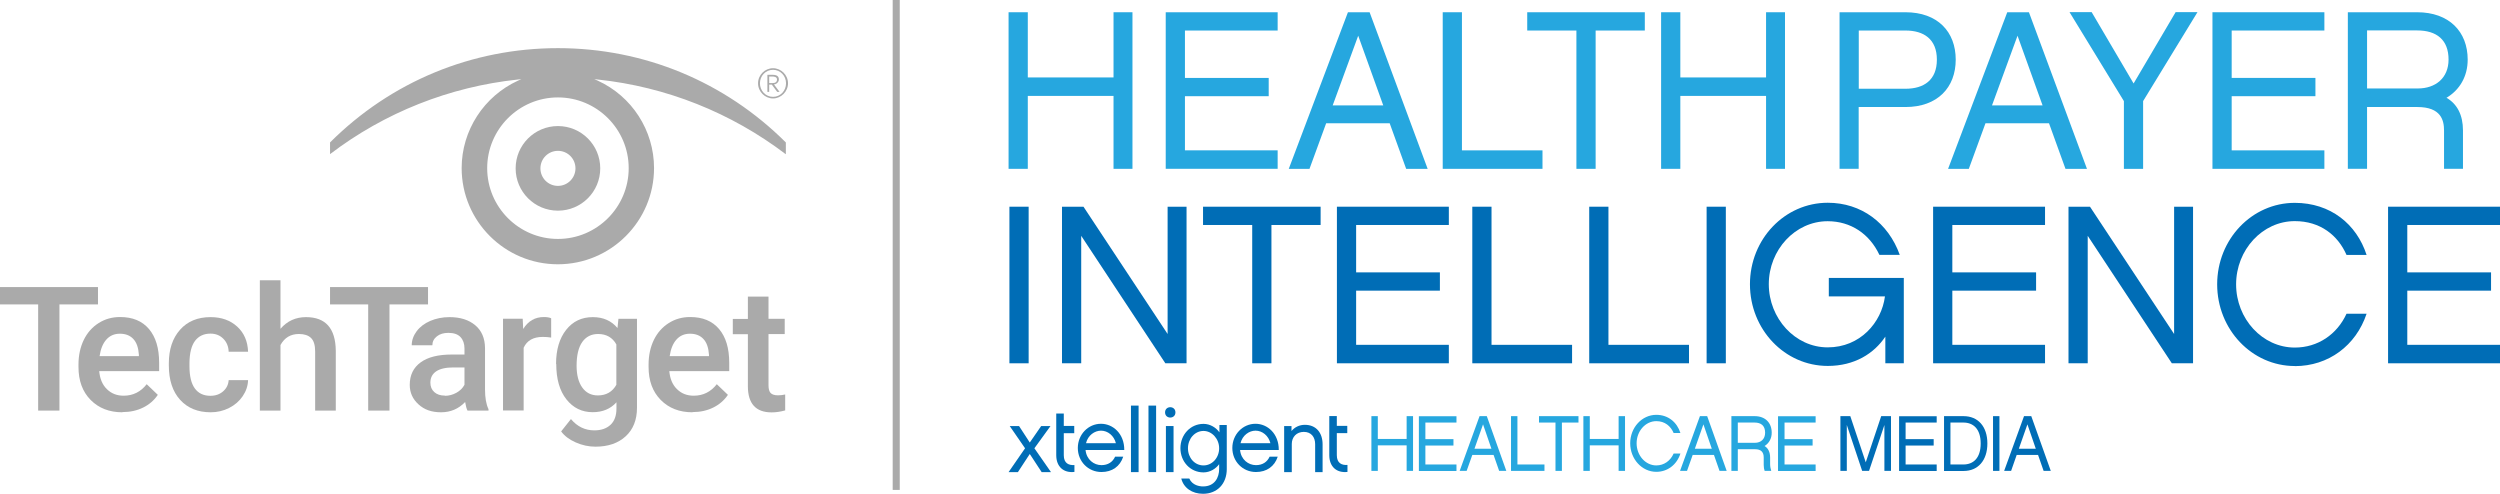 <svg xmlns="http://www.w3.org/2000/svg" id="SearchUnifiedCommunications" viewBox="20.65 18.27 265.35 52.41"><defs><style>.cls-1{fill:#006db6;}.cls-2{fill:#aaa;}.cls-3{fill:#26a7df;}</style></defs><g><g><path class="cls-3" d="M170.63,62.44v5.81h-.68v-2.71h-3.06v2.71h-.68v-5.81h.68v2.42h3.06v-2.42h.68Z"/><path class="cls-3" d="M175.24,62.44v.68h-3.3v1.76h2.98v.68h-2.98v2.01h3.3v.69h-3.99v-5.81h3.99Z"/><path class="cls-3" d="M176.92,66.56l-.6,1.69h-.74l2.11-5.81h.77l2.07,5.81h-.76l-.59-1.69h-2.26Zm1.14-3.25l-.91,2.59h1.8l-.89-2.59Z"/><path class="cls-3" d="M184.58,68.25h-3.55v-5.81h.68v5.13h2.87v.69Z"/><path class="cls-3" d="M186.43,63.12v5.13h-.68v-5.13h-1.75v-.68h4.19v.68h-1.75Z"/><path class="cls-3" d="M193.13,62.44v5.81h-.68v-2.71h-3.06v2.71h-.68v-5.81h.68v2.42h3.06v-2.42h.68Z"/><path class="cls-3" d="M196.45,68.35c-1.53,0-2.77-1.36-2.77-3.03s1.24-3.02,2.77-3.02c1.27,0,2.2,.79,2.56,1.93h-.72c-.31-.73-.93-1.26-1.84-1.26-1.15,0-2.09,1.06-2.09,2.35s.94,2.35,2.09,2.35c.82,0,1.5-.49,1.84-1.26h.72c-.38,1.18-1.36,1.94-2.56,1.94Z"/><path class="cls-3" d="M200.31,66.56l-.6,1.69h-.74l2.11-5.81h.77l2.07,5.81h-.76l-.59-1.69h-2.26Zm1.14-3.25l-.91,2.59h1.8l-.89-2.59Z"/><path class="cls-3" d="M208.64,68.25h-.69c-.06-.16-.1-.36-.1-.63v-.8c0-.56-.28-.87-.92-.87h-1.83v2.3h-.68v-5.81h2.47c1.14,0,1.81,.72,1.81,1.76,0,.62-.29,1.12-.76,1.41,.38,.23,.59,.64,.59,1.22v.72c0,.22,.06,.54,.12,.7Zm-1.73-2.98c.66,0,1.09-.41,1.09-1.07,0-.75-.43-1.08-1.12-1.08h-1.78v2.15h1.81Z"/><path class="cls-3" d="M213.36,62.44v.68h-3.3v1.76h2.98v.68h-2.98v2.01h3.3v.69h-3.99v-5.81h3.99Z"/><path class="cls-1" d="M221.34,68.25h-.68v-4.87l-1.63,4.87h-.73l-1.63-4.87v4.87h-.68v-5.81h1.05l1.64,4.9,1.64-4.9h1.04v5.81Z"/><path class="cls-1" d="M226.21,62.44v.68h-3.3v1.76h2.98v.68h-2.98v2.01h3.3v.69h-3.99v-5.81h3.99Z"/><path class="cls-1" d="M226.99,62.44h2.07c1.54,0,2.53,1.1,2.53,2.9s-.99,2.92-2.53,2.92h-2.07v-5.81Zm.68,.68v4.45h1.38c1.03,0,1.83-.66,1.83-2.23s-.81-2.22-1.83-2.22h-1.38Z"/><path class="cls-1" d="M232.87,68.25h-.68v-5.81h.68v5.81Z"/><path class="cls-1" d="M234.7,66.56l-.59,1.69h-.74l2.11-5.81h.77l2.07,5.81h-.76l-.59-1.69h-2.26Zm1.14-3.25l-.91,2.59h1.8l-.89-2.59Z"/></g><g><path class="cls-1" d="M129.94,66.47l-1.25,1.91h-.99l1.75-2.53-1.63-2.36h.99l1.14,1.75,1.21-1.75h.99l-1.71,2.36,1.76,2.53h-.99l-1.25-1.91Z"/><path class="cls-1" d="M134.69,68.36c-1.14,.13-1.93-.54-1.93-1.78v-4.42h.8v1.32h1.11v.77h-1.11v2.34c0,.86,.53,1.08,1.13,1.04v.74Z"/><path class="cls-1" d="M139.87,66.74c-.34,1.04-1.18,1.63-2.31,1.63-1.41,0-2.51-1.12-2.51-2.55s1.1-2.57,2.46-2.57c1.26,0,2.48,1.04,2.47,2.78h-4.11c.1,1.02,.88,1.61,1.69,1.61,.69,0,1.19-.33,1.45-.9h.85Zm-.78-1.43c-.2-.8-.86-1.33-1.58-1.33-.67,0-1.39,.49-1.59,1.33h3.17Z"/><path class="cls-1" d="M141.5,68.38h-.81v-7.06h.81v7.06Z"/><path class="cls-1" d="M143.36,68.38h-.81v-7.06h.81v7.06Z"/><path class="cls-1" d="M145.21,68.38h-.81v-4.89h.81v4.89Z"/><path class="cls-1" d="M156.27,66.74c-.34,1.04-1.18,1.63-2.31,1.63-1.41,0-2.51-1.12-2.51-2.55s1.1-2.57,2.46-2.57c1.26,0,2.48,1.04,2.47,2.78h-4.11c.1,1.02,.88,1.61,1.69,1.61,.69,0,1.19-.33,1.45-.9h.85Zm-.78-1.43c-.2-.8-.86-1.33-1.58-1.33-.67,0-1.39,.49-1.59,1.33h3.17Z"/><path class="cls-1" d="M161.04,68.38h-.8v-2.97c0-.75-.42-1.3-1.2-1.3s-1.28,.55-1.28,1.28v2.99h-.81v-4.89h.78v.53c.33-.41,.84-.66,1.42-.66,1.2,0,1.88,.85,1.88,2.07v2.94Z"/><path class="cls-1" d="M163.67,68.36c-1.14,.13-1.93-.54-1.93-1.78v-4.15h.8v1.04h1.11v.77h-1.11v2.34c0,.86,.53,1.08,1.13,1.04v.74Z"/><circle class="cls-1" cx="144.86" cy="62.04" r=".55"/><path class="cls-1" d="M150.86,68.05c0,1.57-1.02,2.63-2.52,2.63-1.16,0-2.06-.62-2.31-1.62h.85c.32,.73,1.1,.84,1.46,.84,1.26,0,1.71-.97,1.71-1.85v-.51c-.35,.48-.96,.87-1.66,.87-1.41,0-2.45-1.15-2.45-2.57s1.05-2.58,2.45-2.58c.72,0,1.35,.41,1.69,.9v-.78h.78v4.67Zm-2.47-4.04c-.92,0-1.65,.82-1.65,1.84s.72,1.82,1.65,1.82,1.66-.82,1.66-1.82-.76-1.84-1.66-1.84Z"/></g></g><g><path class="cls-3" d="M140.85,19.57v16.62h-2.01v-7.74h-9.1v7.74h-2.04V19.57h2.04v6.92h9.1v-6.92h2.01Z"/><path class="cls-3" d="M156.26,19.57v1.94h-9.84v5.03h8.89v1.94h-8.89v5.75h9.84v1.96h-11.88V19.57h11.88Z"/><path class="cls-3" d="M161.41,31.35l-1.77,4.84h-2.2l6.28-16.62h2.3l6.16,16.62h-2.28l-1.75-4.84h-6.73Zm3.4-9.29l-2.71,7.4h5.37l-2.66-7.4Z"/><path class="cls-3" d="M184.37,36.19h-10.59V19.57h2.04v14.66h8.55v1.96Z"/><path class="cls-3" d="M190.01,21.51v14.68h-2.04v-14.68h-5.22v-1.94h12.48v1.94h-5.22Z"/><path class="cls-3" d="M210.11,19.57v16.62h-2.01v-7.74h-9.1v7.74h-2.04V19.57h2.04v6.92h9.1v-6.92h2.01Z"/><path class="cls-3" d="M217.94,36.19h-2.04V19.57h6.99c3.43,0,5.34,2.08,5.34,5.03s-1.92,5.03-5.34,5.03h-4.96v6.56Zm0-14.68v6.18h4.96c1.94,0,3.33-.91,3.33-3.09s-1.39-3.09-3.33-3.09h-4.96Z"/><path class="cls-3" d="M231.39,31.35l-1.77,4.84h-2.2l6.28-16.62h2.3l6.16,16.62h-2.28l-1.75-4.84h-6.73Zm3.4-9.29l-2.71,7.4h5.37l-2.66-7.4Z"/><path class="cls-3" d="M248.12,29v7.19h-2.04v-7.19l-5.77-9.44h2.35l4.45,7.57,4.46-7.57h2.32l-5.77,9.44Z"/><path class="cls-3" d="M267.36,19.57v1.94h-9.84v5.03h8.89v1.94h-8.89v5.75h9.84v1.96h-11.88V19.57h11.88Z"/><path class="cls-3" d="M282.07,36.19h-2.01v-4.07c0-1.08-.31-2.49-2.83-2.49h-5.34v6.56h-2.04V19.57h7.35c3.4,0,5.37,2.06,5.37,5.03,0,1.77-.84,3.21-2.25,4.05,1.13,.65,1.75,1.82,1.75,3.47v4.07Zm-4.79-8.53c1.87,0,3.26-1.1,3.26-3.07,0-2.08-1.25-3.09-3.33-3.09h-5.32v6.16h5.39Z"/><path class="cls-1" d="M129.83,56.83h-2.04v-16.62h2.04v16.62Z"/><path class="cls-1" d="M146.59,56.83h-2.25l-8.93-13.53v13.53h-2.04v-16.62h2.28l8.93,13.51v-13.51h2.01v16.62Z"/><path class="cls-1" d="M155.6,42.15v14.68h-2.04v-14.68h-5.22v-1.94h12.48v1.94h-5.22Z"/><path class="cls-1" d="M174.43,40.21v1.94h-9.84v5.03h8.89v1.94h-8.89v5.75h9.84v1.96h-11.88v-16.62h11.88Z"/><path class="cls-1" d="M187.51,56.83h-10.59v-16.62h2.04v14.66h8.55v1.96Z"/><path class="cls-1" d="M199.92,56.83h-10.59v-16.62h2.04v14.66h8.55v1.96Z"/><path class="cls-1" d="M203.83,56.83h-2.04v-16.62h2.04v16.62Z"/><path class="cls-1" d="M222.72,47.78v9.05h-1.96v-2.83c-1.2,1.8-3.28,3.11-6.11,3.11-4.58,0-8.26-3.88-8.26-8.67s3.69-8.65,8.26-8.65c3.55,0,6.42,2.13,7.64,5.53h-2.16c-1.05-2.23-3.04-3.57-5.49-3.57-3.45,0-6.25,3.04-6.25,6.68s2.8,6.71,6.25,6.71,5.72-2.64,6.08-5.41h-5.96v-1.96h7.95Z"/><path class="cls-1" d="M237.71,40.21v1.94h-9.84v5.03h8.89v1.94h-8.89v5.75h9.84v1.96h-11.88v-16.62h11.88Z"/><path class="cls-1" d="M253.42,56.83h-2.25l-8.93-13.53v13.53h-2.04v-16.62h2.28l8.93,13.51v-13.51h2.01v16.62Z"/><path class="cls-1" d="M264.22,57.12c-4.55,0-8.24-3.88-8.24-8.67s3.69-8.65,8.24-8.65c3.78,0,6.56,2.25,7.62,5.53h-2.13c-.91-2.08-2.78-3.59-5.49-3.59-3.43,0-6.23,3.04-6.23,6.71s2.8,6.71,6.23,6.71c2.44,0,4.48-1.39,5.49-3.59h2.13c-1.13,3.38-4.05,5.56-7.62,5.56Z"/><path class="cls-1" d="M286,40.21v1.94h-9.84v5.03h8.89v1.94h-8.89v5.75h9.84v1.96h-11.88v-16.62h11.88Z"/></g><g><rect class="cls-2" x="115.4" y="18.27" width=".75" height="52"/><g><g><path class="cls-2" d="M31.05,50.58h-4.09v11.27h-2.26v-11.27h-4.05v-1.84h10.4v1.84Z"/><path class="cls-2" d="M33.64,62.03c-1.39,0-2.51-.44-3.37-1.31s-1.29-2.04-1.29-3.49v-.27c0-.97,.19-1.84,.56-2.61,.37-.76,.9-1.36,1.58-1.79s1.43-.64,2.27-.64c1.33,0,2.35,.42,3.07,1.27,.72,.85,1.08,2.04,1.08,3.59v.88h-6.36c.07,.8,.33,1.44,.81,1.91s1.06,.7,1.78,.7c1,0,1.82-.41,2.45-1.22l1.18,1.13c-.39,.58-.91,1.03-1.56,1.35-.65,.32-1.38,.48-2.19,.48Zm-.26-8.34c-.6,0-1.08,.21-1.45,.63-.37,.42-.6,1-.71,1.75h4.17v-.16c-.05-.73-.24-1.29-.59-1.66-.34-.37-.82-.56-1.42-.56Z"/><path class="cls-2" d="M42.98,60.28c.55,0,1-.16,1.36-.48s.55-.71,.58-1.18h2.06c-.02,.61-.21,1.17-.57,1.7-.35,.52-.83,.94-1.44,1.25-.61,.31-1.26,.46-1.96,.46-1.36,0-2.44-.44-3.24-1.32-.8-.88-1.2-2.1-1.2-3.65v-.23c0-1.48,.4-2.67,1.19-3.56,.79-.89,1.87-1.34,3.24-1.34,1.16,0,2.1,.34,2.83,1.01,.73,.67,1.11,1.56,1.15,2.66h-2.06c-.02-.56-.21-1.02-.57-1.38-.36-.36-.81-.54-1.36-.54-.71,0-1.25,.26-1.64,.77-.38,.51-.58,1.29-.59,2.34v.35c0,1.06,.19,1.84,.57,2.36,.38,.52,.93,.78,1.65,.78Z"/><path class="cls-2" d="M50.42,53.17c.71-.83,1.62-1.24,2.71-1.24,2.08,0,3.13,1.19,3.16,3.56v6.36h-2.19v-6.28c0-.67-.15-1.15-.44-1.43-.29-.28-.72-.42-1.28-.42-.88,0-1.53,.39-1.96,1.17v6.96h-2.19v-13.83h2.19v5.15Z"/><path class="cls-2" d="M66.08,50.58h-4.09v11.27h-2.26v-11.27h-4.05v-1.84h10.4v1.84Z"/><path class="cls-2" d="M70.27,61.85c-.1-.19-.18-.49-.25-.91-.7,.73-1.55,1.09-2.56,1.09s-1.78-.28-2.39-.84c-.62-.56-.93-1.25-.93-2.07,0-1.04,.39-1.83,1.16-2.39,.77-.56,1.87-.83,3.31-.83h1.34v-.64c0-.5-.14-.91-.42-1.21s-.71-.45-1.29-.45c-.5,0-.91,.12-1.22,.37-.32,.25-.48,.57-.48,.95h-2.19c0-.53,.18-1.03,.53-1.5s.84-.83,1.44-1.09c.61-.26,1.29-.4,2.04-.4,1.14,0,2.05,.29,2.73,.86s1.03,1.38,1.04,2.42v4.39c0,.88,.12,1.58,.37,2.1v.15h-2.23Zm-2.4-1.57c.43,0,.84-.11,1.22-.32,.38-.21,.67-.49,.86-.85v-1.84h-1.18c-.81,0-1.42,.14-1.83,.42-.41,.28-.61,.68-.61,1.2,0,.42,.14,.75,.42,1,.28,.25,.65,.37,1.12,.37Z"/><path class="cls-2" d="M79.15,54.1c-.29-.05-.59-.07-.89-.07-1,0-1.68,.38-2.03,1.15v6.66h-2.19v-9.74h2.09l.05,1.09c.53-.85,1.26-1.27,2.2-1.27,.31,0,.57,.04,.77,.13v2.05Z"/><path class="cls-2" d="M79.67,56.9c0-1.51,.36-2.72,1.07-3.62,.71-.9,1.65-1.35,2.83-1.35,1.11,0,1.98,.39,2.62,1.16l.1-.98h1.97v9.44c0,1.28-.4,2.29-1.19,3.02-.8,.74-1.87,1.11-3.22,1.11-.71,0-1.41-.15-2.09-.45-.68-.3-1.2-.69-1.55-1.17l1.04-1.31c.67,.8,1.5,1.2,2.48,1.2,.73,0,1.3-.2,1.72-.59,.42-.39,.63-.97,.63-1.73v-.66c-.63,.7-1.47,1.05-2.52,1.05-1.14,0-2.07-.45-2.79-1.36-.72-.91-1.08-2.16-1.08-3.76Zm2.18,.19c0,.98,.2,1.75,.6,2.31,.4,.56,.95,.84,1.66,.84,.88,0,1.54-.38,1.96-1.13v-4.28c-.41-.74-1.06-1.11-1.94-1.11-.72,0-1.28,.29-1.68,.85-.4,.57-.6,1.41-.6,2.52Z"/><path class="cls-2" d="M94.15,62.03c-1.39,0-2.51-.44-3.37-1.31s-1.29-2.04-1.29-3.49v-.27c0-.97,.19-1.84,.56-2.61,.37-.76,.9-1.36,1.58-1.79s1.43-.64,2.27-.64c1.33,0,2.35,.42,3.07,1.27,.72,.85,1.08,2.04,1.08,3.59v.88h-6.36c.07,.8,.33,1.44,.81,1.91s1.06,.7,1.78,.7c1,0,1.82-.41,2.45-1.22l1.18,1.13c-.39,.58-.91,1.03-1.56,1.35-.65,.32-1.38,.48-2.19,.48Zm-.26-8.34c-.6,0-1.08,.21-1.45,.63-.37,.42-.6,1-.71,1.75h4.17v-.16c-.05-.73-.24-1.29-.59-1.66-.34-.37-.82-.56-1.42-.56Z"/><path class="cls-2" d="M102.22,49.74v2.37h1.72v1.62h-1.72v5.44c0,.37,.07,.64,.22,.81,.15,.16,.41,.25,.79,.25,.25,0,.51-.03,.76-.09v1.69c-.5,.14-.98,.21-1.44,.21-1.68,0-2.52-.93-2.52-2.78v-5.52h-1.6v-1.62h1.6v-2.37h2.19Z"/></g><path class="cls-2" d="M102.7,28.72c-.85,0-1.59-.71-1.59-1.61s.74-1.6,1.59-1.6,1.59,.71,1.59,1.6-.75,1.61-1.59,1.61m0-3.04c-.79,0-1.39,.65-1.39,1.43s.6,1.44,1.39,1.44,1.38-.65,1.38-1.44-.6-1.43-1.38-1.43m.44,2.34l-.57-.77h-.28v.77h-.19v-1.81h.55c.45,0,.67,.16,.67,.49,0,.28-.25,.51-.52,.53l.59,.79h-.25Zm-.54-1.63h-.31v.7h.35c.31,0,.48-.12,.48-.38,0-.27-.27-.32-.52-.32"/><g><path class="cls-2" d="M104.06,34.63v-1.24c-6.47-6.45-15.06-10.01-24.19-10.01s-17.72,3.55-24.19,10.01v1.24c5.8-4.42,12.69-7.15,19.94-7.92l.37-.04-.34,.15c-3.64,1.66-6,5.3-6,9.29,0,5.63,4.58,10.21,10.21,10.21s10.21-4.58,10.21-10.21c0-3.99-2.35-7.64-6-9.29l-.34-.15,.37,.04c7.25,.77,14.14,3.51,19.94,7.92Zm-16.68,1.49c0,4.14-3.37,7.51-7.51,7.51s-7.51-3.37-7.51-7.51,3.37-7.51,7.51-7.51,7.51,3.37,7.51,7.51Z"/><path class="cls-2" d="M75.38,36.14c0,2.48,2.01,4.49,4.49,4.49s4.49-2.01,4.49-4.49-2.01-4.49-4.49-4.49-4.49,2.01-4.49,4.49Zm6.35,0c0,1.02-.83,1.86-1.86,1.86s-1.86-.83-1.86-1.86,.83-1.86,1.86-1.86,1.86,.83,1.86,1.86Z"/></g></g></g></svg>